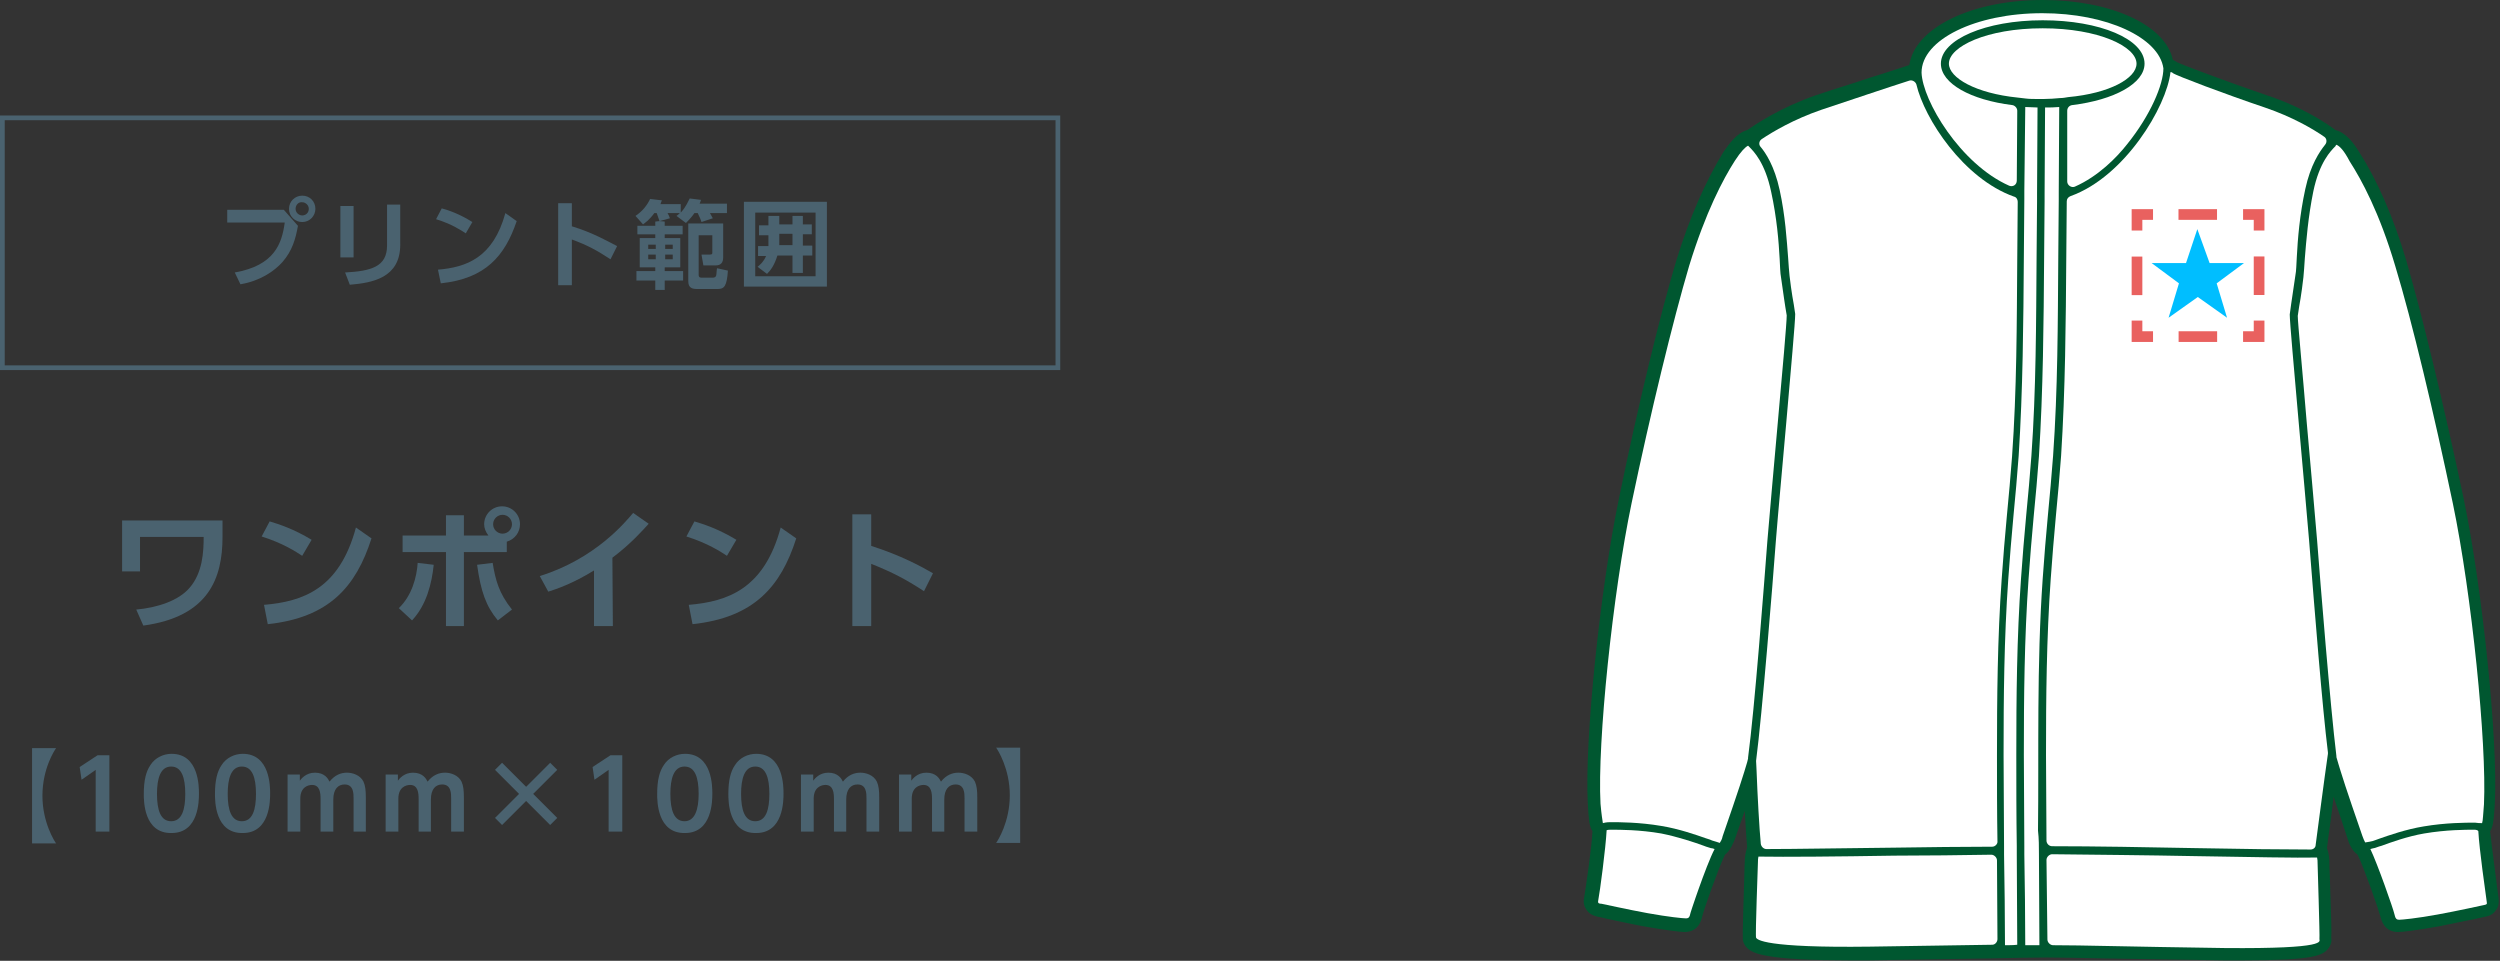 <?xml version="1.0" encoding="utf-8"?>
<!-- Generator: Adobe Illustrator 22.1.0, SVG Export Plug-In . SVG Version: 6.00 Build 0)  -->
<svg version="1.1" id="レイヤー_1" xmlns="http://www.w3.org/2000/svg" xmlns:xlink="http://www.w3.org/1999/xlink" x="0px"
	 y="0px" viewBox="0 0 530.3 203.8" style="enable-background:new 0 0 530.3 203.8;" xml:space="preserve">
<rect x="0" y="0" width="530.3" height="203.8" fill="#333333" stroke="none"/>
<style type="text/css">
	.st0{fill:#4A626F;}
	.st1{fill:none;stroke:#4A626F;stroke-miterlimit:10;}
	.st2{fill:#005730;}
	.st3{fill:#FFFFFF;}
	.st4{fill:#00BEFF;}
	.st5{fill:none;stroke:#E9615F;stroke-width:2.268;stroke-miterlimit:10;}
	.st6{fill:none;stroke:#E9615F;stroke-width:2.268;stroke-miterlimit:10;stroke-dasharray:8.175,5.45;}
</style>
<g>
	<g>
		<g>
			<g>
				<path class="st0" d="M60.2,44.5l3,3.4c-0.5,2.8-1.2,5.3-3.3,7.7c-1.7,1.9-4.7,4-8.9,4.7l-1.2-2.5c8.5-1.5,10-6.2,10.6-10.6H48.2
					v-2.7H60.2z M66.9,44.3c0,1.5-1.2,2.8-2.8,2.8c-1.5,0-2.8-1.2-2.8-2.8c0-1.6,1.3-2.8,2.8-2.8C65.7,41.5,66.9,42.7,66.9,44.3z
					 M62.7,44.3c0,0.8,0.7,1.4,1.4,1.4c0.8,0,1.4-0.6,1.4-1.4s-0.7-1.4-1.4-1.4C63.4,42.8,62.7,43.4,62.7,44.3z"/>
				<path class="st0" d="M75,54.6h-2.8V43.7H75V54.6z M84.9,51.9c0,7.1-6,8.1-10.7,8.5l-1-2.6c5.5-0.3,8.9-1.2,8.9-5.7v-8.7h2.8
					C84.9,43.4,84.9,51.9,84.9,51.9z"/>
				<path class="st0" d="M98.8,49.5c-0.9-0.6-3-2-6.3-3l1.2-2.3c1.5,0.4,3.8,1.2,6.5,2.9L98.8,49.5z M92.9,57.2
					c6-0.5,11.7-2.5,14.3-12l2.4,1.7c-2.5,7.4-6.6,12.2-16.1,13.2L92.9,57.2z"/>
				<path class="st0" d="M129.5,55c-2.9-1.9-4.9-3-8.2-4.2v9.7h-2.9V43.1h2.9V48c4.6,1.4,7.8,3.3,9.6,4.2L129.5,55z"/>
				<path class="st0" d="M139.9,46.9c-0.1-0.2-0.4-1.2-0.6-1.7h-0.5c-1.1,1.5-1.9,2-2.4,2.4l-1.6-1.8c1.5-1,2.5-2.3,3.1-3.6l2.5,0.3
					c-0.1,0.3-0.2,0.4-0.3,0.8h4.3v1.8c1.2-1.3,1.6-2.5,1.9-3l2.4,0.3c-0.1,0.4-0.2,0.5-0.3,0.8h5.8v2h-3.6c0.3,0.6,0.4,0.7,0.6,1.1
					l-2.4,0.8c-0.1-0.4-0.5-1.3-0.8-1.9h-0.7c-0.4,0.6-0.9,1.2-1.8,2.1l-2-1.5c0.3-0.2,0.4-0.3,0.7-0.6h-2.6
					c0.3,0.5,0.3,0.6,0.5,1.1L139.9,46.9L141,47v0.9h3.8v1.8H141v0.8h3.3v6.2H141v0.8h3.9v2H141v2h-2v-2h-4v-2h4v-0.8h-3.3v-6.2h3.3
					v-0.8h-3.8v-1.8h3.8V47L139.9,46.9L139.9,46.9z M137.5,51.9v0.9h1.6v-0.9H137.5z M137.5,54v1h1.6v-1H137.5z M141.1,51.9v0.9h1.6
					v-0.9H141.1z M141.1,54v1h1.6v-1H141.1z M153.4,47.4v7.2c0,1-0.4,1.7-1.6,1.7h-2.6l-0.4-2.3h1.8c0.5,0,0.5-0.2,0.5-0.4v-3.7
					h-2.9v8.4c0,0.6,0.4,0.6,0.7,0.6h2.3c0.3,0,0.6-0.1,0.7-0.4c0.1-0.2,0.1-1.3,0.2-1.6l2.3,0.5c-0.2,3.3-0.8,3.9-2.1,3.9h-4.5
					c-0.9,0-1.8-0.2-1.8-1.6V47.4H153.4z"/>
				<path class="st0" d="M175.4,42.8v18h-17.6v-18H175.4z M160.2,45.1v13.5H173V45.1H160.2z M163,45.8h2.3v1.8h2.8v-1.8h2.2v1.8h1.9
					v2.1h-1.9v2.4h2v2.1h-2v3.7h-2.2v-3.7h-3.2c-0.6,2-1.4,3.1-2.2,3.9l-2-1.5c0.6-0.5,1.3-1.1,1.8-2.3h-1.7v-2.1h2.2
					c0-0.3,0-0.5,0-0.7v-1.6h-2v-2.1h2L163,45.8L163,45.8z M165.3,51.2c0,0.3,0,0.5,0,0.8h2.8v-2.4h-2.8V51.2z"/>
			</g>
		</g>
		<g>
			<g>
				<path class="st0" d="M47.2,110.4v3.5c0,8.7-2.9,16.9-16.8,18.8l-1.5-3.4c4.5-0.4,9-1.9,11.3-4.6c2.8-3.2,3-7.7,3-10.8H29.7v7.3
					h-3.8v-10.8H47.2z"/>
				<path class="st0" d="M64.1,117.9c-1.2-0.8-4.1-2.7-8.6-4.1l1.7-3.2c2,0.6,5.1,1.6,8.9,3.9L64.1,117.9z M56,128.3
					c8.3-0.7,16-3.4,19.5-16.4l3.3,2.3c-3.3,10.3-9,16.8-22,18.2L56,128.3z"/>
				<path class="st0" d="M84.6,129c2.8-2.7,3.8-6.6,4-9.6l3.4,0.4c-0.4,3.9-1.5,8.5-4.6,11.8L84.6,129z M103.6,113.6
					c-0.6-0.8-0.9-1.6-0.9-2.4c0-2.1,1.7-3.8,3.8-3.8c2.1,0,3.8,1.7,3.8,3.8c0,1.7-1.1,3.2-2.8,3.7v2.2h-9.1v15.7h-3.8v-15.7h-9.2
					v-3.5h9.2v-4.3h3.8v4.3H103.6z M104.5,119.4c0.6,3.6,1.3,6.4,4.1,9.9l-3,2.3c-2.5-3-3.6-6.1-4.4-11.8L104.5,119.4z M104.6,111.2
					c0,1.1,0.9,2,2,2s2-0.9,2-2s-0.9-2-2-2S104.6,110.1,104.6,111.2z"/>
				<path class="st0" d="M130,132.8h-4V121c-4.5,2.8-8.1,4-9.7,4.5l-1.8-3.3c11.8-3.7,18.1-11.4,19.8-13.4l3.3,2.3
					c-1.1,1.2-3.7,4.2-7.7,7.2L130,132.8L130,132.8z"/>
				<path class="st0" d="M154.2,117.9c-1.2-0.8-4.1-2.7-8.6-4.1l1.7-3.2c2,0.6,5.1,1.6,8.9,3.9L154.2,117.9z M146.1,128.3
					c8.3-0.7,16-3.4,19.5-16.4l3.3,2.3c-3.3,10.3-9,16.8-22,18.2L146.1,128.3z"/>
				<path class="st0" d="M196,125.4c-4-2.6-6.7-4-11.2-5.8v13.2h-4v-23.7h4v6.7c6.3,2,10.7,4.4,13.1,5.8L196,125.4z"/>
				<path class="st0" d="M6.8,178.9v-20.2h5.1C11.6,159.1,9,163,9,168.8c0,5.7,2.6,9.7,2.9,10.1H6.8z"/>
				<path class="st0" d="M20.7,160.2h2.5v16.2h-2.9v-13.1l-3,2.1l-0.4-2.7L20.7,160.2z"/>
				<path class="st0" d="M30.5,168.4c0-2.9,0.5-4.8,1.4-6.1c1-1.6,2.8-2.4,4.5-2.4c5.8,0,5.8,7,5.8,8.4c0,1.5,0,8.4-5.8,8.4
					C30.5,176.8,30.5,169.9,30.5,168.4z M39.3,168.4c0-3.5-0.8-5.8-3-5.8c-2.3,0-3,2.6-3,5.8c0,3.5,0.8,5.8,3,5.8
					C38.6,174.2,39.3,171.7,39.3,168.4z"/>
				<path class="st0" d="M45.6,168.4c0-2.9,0.5-4.8,1.4-6.1c1-1.6,2.8-2.4,4.5-2.4c5.8,0,5.8,7,5.8,8.4c0,1.5,0,8.4-5.8,8.4
					C45.6,176.8,45.6,169.9,45.6,168.4z M54.3,168.4c0-3.5-0.8-5.8-3-5.8c-2.3,0-3,2.6-3,5.8c0,3.5,0.8,5.8,3,5.8
					C53.6,174.2,54.3,171.7,54.3,168.4z"/>
				<path class="st0" d="M68,176.5v-7c0-1.2-0.1-3-1.8-3c-0.9,0-2.5,0.5-2.5,2.9v7H61v-12.1h2.6v1.3c0.3-0.4,1.3-1.7,3.2-1.7
					c2.1,0,2.8,1.3,3.1,1.9c1.1-1.4,2.4-1.9,3.7-1.9c1.2,0,2.8,0.5,3.5,1.9c0.4,0.9,0.5,1.9,0.5,3.4v7.2H75v-7c0-1.1,0-3-1.9-3
					c-1.4,0-2.4,1-2.4,3.2v6.8H68V176.5z"/>
				<path class="st0" d="M88.8,176.5v-7c0-1.2-0.1-3-1.8-3c-0.9,0-2.5,0.5-2.5,2.9v7h-2.7v-12.1h2.6v1.3c0.3-0.4,1.3-1.7,3.2-1.7
					c2.1,0,2.8,1.3,3.1,1.9c1.1-1.4,2.4-1.9,3.7-1.9c1.2,0,2.8,0.5,3.5,1.9c0.4,0.9,0.5,1.9,0.5,3.4v7.2h-2.7v-7c0-1.1,0-3-1.9-3
					c-1.4,0-2.4,1-2.4,3.2v6.8h-2.6V176.5z"/>
				<path class="st0" d="M116.7,161.8l1.5,1.5l-5.1,5.1l5.1,5.1l-1.5,1.5l-5.1-5.1l-5.1,5.1l-1.5-1.5l5.1-5.1l-5.1-5.1l1.5-1.5
					l5.1,5.1L116.7,161.8z"/>
				<path class="st0" d="M129.5,160.2h2.5v16.2h-2.9v-13.1l-3,2.1l-0.4-2.7L129.5,160.2z"/>
				<path class="st0" d="M139.4,168.4c0-2.9,0.5-4.8,1.4-6.1c1-1.6,2.8-2.4,4.5-2.4c5.8,0,5.8,7,5.8,8.4c0,1.5,0,8.4-5.8,8.4
					C139.4,176.8,139.4,169.9,139.4,168.4z M148.2,168.4c0-3.5-0.8-5.8-3-5.8c-2.3,0-3,2.6-3,5.8c0,3.5,0.8,5.8,3,5.8
					S148.2,171.7,148.2,168.4z"/>
				<path class="st0" d="M154.5,168.4c0-2.9,0.5-4.8,1.4-6.1c1-1.6,2.8-2.4,4.5-2.4c5.8,0,5.8,7,5.8,8.4c0,1.5,0,8.4-5.8,8.4
					C154.5,176.8,154.5,169.9,154.5,168.4z M163.2,168.4c0-3.5-0.8-5.8-3-5.8c-2.3,0-3,2.6-3,5.8c0,3.5,0.8,5.8,3,5.8
					C162.5,174.2,163.2,171.7,163.2,168.4z"/>
				<path class="st0" d="M176.9,176.5v-7c0-1.2-0.1-3-1.8-3c-0.9,0-2.5,0.5-2.5,2.9v7h-2.7v-12.1h2.6v1.3c0.3-0.4,1.3-1.7,3.2-1.7
					c2.1,0,2.8,1.3,3.1,1.9c1.1-1.4,2.4-1.9,3.7-1.9c1.2,0,2.8,0.5,3.5,1.9c0.4,0.9,0.5,1.9,0.5,3.4v7.2h-2.7v-7c0-1.1,0-3-1.9-3
					c-1.4,0-2.4,1-2.4,3.2v6.8h-2.6V176.5z"/>
				<path class="st0" d="M197.7,176.5v-7c0-1.2-0.1-3-1.8-3c-0.9,0-2.5,0.5-2.5,2.9v7h-2.7v-12.1h2.6v1.3c0.3-0.4,1.3-1.7,3.2-1.7
					c2.1,0,2.8,1.3,3.1,1.9c1.1-1.4,2.4-1.9,3.7-1.9c1.2,0,2.8,0.5,3.5,1.9c0.4,0.9,0.5,1.9,0.5,3.4v7.2h-2.7v-7c0-1.1,0-3-1.9-3
					c-1.4,0-2.4,1-2.4,3.2v6.8h-2.6V176.5z"/>
				<path class="st0" d="M216.4,158.6v20.2h-5.1c0.3-0.4,2.9-4.4,2.9-10.1c0-5.7-2.6-9.7-2.9-10.1L216.4,158.6L216.4,158.6z"/>
			</g>
		</g>
		<rect x="0.5" y="25" class="st1" width="223.9" height="53"/>
	</g>
	<g>
		<g>
			<g>
				<path class="st2" d="M476.3,202.4c-1.4,0-2.8,0-4.4,0c-11.5-0.2-19.4-0.3-25.3-0.4c-5.6-0.1-9.3-0.2-12.3-0.2s-6.7,0.1-12.3,0.2
					c-5.8,0.1-13.8,0.2-25.3,0.4c-1.6,0-3.1,0-4.5,0c-20,0-20.6-1.8-21-2.9c-0.2-0.4-0.2-0.6,0.2-13.4c0.1-1.8,0.1-3,0.1-3.3
					c0-0.4,0.1-1.7,0.5-2.6c-0.2-1.8-0.5-7-0.9-15.6c-1,3.4-3.9,11.8-4.4,13.1c-0.4,1.1-0.9,2.3-1.8,2.8c-1.3,2.4-4.8,12.5-5,13.7
					c-0.2,1.1-0.7,2.2-2.4,2.2c-0.8,0-4.2-0.4-8.4-1.2c-2.9-0.6-5.8-1.2-7.8-1.6c-0.9-0.2-1.8-0.4-1.9-0.4c-0.3-0.1-1.1-0.2-1.6-0.8
					c-0.2-0.2-0.5-0.8-0.3-1.4c0.4-2.6,1.6-11.4,1.8-15c-0.6-0.6-0.8-1.6-1-5.5c-0.7-13.2,2.6-45,6.6-64.2
					c4.2-19.8,8.9-39.2,12.2-50.5c2.7-9,6-16.6,9.8-22.6c1.6-2.6,3-3.9,4.3-4.1c1.4-1.1,6.6-4.7,14.5-7.4c3.5-1.2,7.8-2.6,11.7-3.8
					c3.7-1.2,7.3-2.4,8.9-3c0.4-7.6,12.2-13.5,27-13.5c14.2,0,25.6,5.4,27,12.5c0.4,0.2,0.9,0.3,1.4,0.7c0.8,0.5,10.7,4.2,19.2,7.1
					c7.8,2.6,13,6.3,14.5,7.4c1.3,0.2,2.7,1.6,4.3,4.1c3.8,6.1,7.1,13.7,9.8,22.6c3.4,11.2,8.1,30.6,12.2,50.5
					c4,19.2,7.3,51,6.6,64.2c-0.2,3.9-0.4,4.8-1,5.5c0.2,3.6,1.4,12.3,1.8,15c0.1,0.7-0.2,1.2-0.3,1.4c-0.5,0.6-1.3,0.7-1.6,0.8
					c-0.2,0-1,0.2-1.9,0.4c-2,0.4-5,1-7.8,1.6c-4.2,0.7-7.5,1.2-8.4,1.2c-1.7,0-2.2-1.2-2.4-2.2c-0.3-1.2-3.8-11.2-5-13.7
					c-0.9-0.5-1.4-1.7-1.8-2.8c-0.5-1.4-3.8-11-4.6-13.8c-0.1-0.3-0.2-0.7-0.3-1.1c-0.9,6.2-2.1,15-2.4,17.4c0.5,1,0.5,2.2,0.5,2.6
					c0,0.2,0.1,1.4,0.1,3.2c0.3,9.8,0.4,12.2,0.3,13c0.1,0.6-0.1,1-0.4,1.4C492.4,201.3,491.4,202.4,476.3,202.4z"/>
				<path class="st2" d="M433.3,2.8c14.1,0,25.5,5.5,25.7,12.4l0,0c0,0,0.1,0,0.2,0c0.3,0,0.9,0.1,1.7,0.6
					c0.7,0.5,11.3,4.4,19.5,7.3c8.3,2.8,13.8,7,14.4,7.4c0,0,0.1,0,0.2,0c0.4,0,1.5,0.3,3.5,3.5c2.5,3.9,6.2,10.9,9.7,22.3
					c3.4,11.5,8.2,31.2,12.2,50.3s7.3,50.8,6.6,63.8c-0.2,3.5-0.3,4.3-0.6,4.6c-0.2,0.2-0.4,0.6-0.4,1c0.2,3.8,1.4,13,1.8,15.2
					c0.1,0.5-0.2,0.6-0.7,0.6c-0.6,0.1-5.4,1.2-9.8,2c-4.4,0.8-7.5,1.1-8.1,1.1c-0.6,0-0.8-0.2-1-1.2c-0.2-1-4.2-12.6-5.5-14.5
					c-0.5,0-1-0.7-1.4-2.1c-0.5-1.4-3.8-11-4.6-13.7c-0.8-2.7-2.2-7.4-2.2-7.4s-3,22-3.4,24.3c0.4,0.6,0.6,1.7,0.6,2.3
					c0,0.7,0.6,15.8,0.4,16.2c-0.2,0.4,2,1.9-15.7,1.9c-1.4,0-2.8,0-4.4,0c-22.4-0.2-31.3-0.6-37.6-0.6c-6.3,0-15.2,0.2-37.6,0.6
					c-1.6,0-3,0-4.5,0c-18.2,0-19.5-1.6-19.7-1.9c-0.2-0.4,0.4-15.5,0.4-16.2s0.2-1.8,0.6-2.3c-0.2-1.4-0.6-10.4-1-17
					c-0.2-4.1-0.3-7.3-0.3-7.3s-1.4,4.6-2.2,7.4c-0.8,2.7-4.1,12.3-4.6,13.7c-0.5,1.4-1,2.1-1.4,2.1c-1.3,1.8-5.2,13.4-5.5,14.5
					c-0.2,1-0.5,1.2-1,1.2c-0.6,0-3.7-0.3-8.1-1.1c-4.4-0.8-9.3-1.9-9.8-2c-0.6-0.1-0.8-0.2-0.7-0.6c0.3-2.2,1.6-11.4,1.8-15.2
					c0-0.3-0.2-0.6-0.4-1c-0.3-0.3-0.5-1.1-0.6-4.6c-0.6-13,2.6-44.6,6.6-63.8c4-19.1,8.7-38.8,12.2-50.3
					c3.4-11.5,7.2-18.4,9.7-22.3c2-3.2,3.1-3.5,3.5-3.5c0.1,0,0.2,0,0.2,0c0.6-0.6,6.1-4.6,14.4-7.4c8-2.7,20.1-6.5,21.6-7.2
					c0-0.2-0.1-0.4-0.1-0.6C407.6,8.4,419.1,2.8,433.3,2.8 M433.3,0C426,0,419.2,1.4,414,3.9c-5.3,2.6-8.4,6-9,9.9
					c-1.9,0.6-5.1,1.7-8.1,2.6c-3.8,1.3-8.2,2.6-11.7,3.8c-7.5,2.6-12.7,6.1-14.6,7.4c-2.2,0.6-3.8,2.9-5,4.6
					c-3.8,6.2-7.2,13.9-10,23c-3.4,11.3-8.1,30.6-12.2,50.6c-4,19.3-7.3,51.2-6.6,64.6c0.2,3.4,0.3,4.9,1,5.9
					c-0.2,3.8-1.4,11.8-1.8,14.3c-0.2,1,0.1,1.8,0.6,2.5c0.8,1.1,2.1,1.3,2.5,1.4c0.2,0,1,0.2,1.8,0.4c2,0.4,5,1.1,7.8,1.6
					c4.5,0.8,7.8,1.2,8.6,1.2c3,0,3.6-2.5,3.8-3.4c0.3-1.3,3.5-10.4,4.8-13c1.2-0.9,1.8-2.6,2.1-3.3c0.2-0.6,1.1-3.2,2.1-6
					c0.2,3.8,0.4,6.5,0.5,7.8c-0.4,1.1-0.5,2.3-0.5,2.9c0,0.2-0.1,1.7-0.1,3.2c-0.4,13.1-0.4,13.3-0.2,13.9c0.7,2.1,3.1,2.6,5.3,3
					c3.4,0.6,9.2,0.9,17,0.9c1.4,0,3,0,4.5,0c11.5-0.2,19.4-0.3,25.3-0.4c5.5-0.1,9.2-0.2,12.2-0.2c3,0,6.7,0.1,12.2,0.2
					c5.8,0.1,13.8,0.2,25.3,0.4c1.5,0,3,0,4.4,0c14.6,0,16.6-1,17.8-2.4c0.4-0.5,0.9-1.3,0.7-2.4c0.1-1.2,0-4.1-0.3-13
					c-0.1-1.5-0.1-3-0.1-3.2c0-0.6-0.1-1.7-0.5-2.8c0.2-1.9,0.9-6.3,1.4-10.9c1.3,3.8,2.7,8.1,3,9c0.2,0.7,0.8,2.4,2.1,3.3
					c1.3,2.6,4.5,11.8,4.8,13c0.2,0.8,0.8,3.4,3.8,3.4c0.9,0,4.1-0.4,8.6-1.2c2.9-0.6,5.9-1.2,7.8-1.6c0.8-0.2,1.6-0.3,1.8-0.4
					c0.5-0.1,1.7-0.2,2.5-1.4c0.6-0.7,0.7-1.6,0.6-2.5c-0.3-2.5-1.4-10.5-1.8-14.3c0.7-1,0.8-2.6,1-5.9c0.7-13.3-2.6-45.3-6.6-64.6
					c-4.2-19.9-8.9-39.3-12.2-50.6c-2.7-9.1-6.1-16.9-10-23c-1.1-1.8-2.8-4.1-5-4.6c-1.8-1.4-7-4.9-14.6-7.4c-8.2-2.8-17.8-6.4-19-7
					c-0.3-0.2-0.6-0.4-0.9-0.5C459.4,5.4,447.9,0,433.3,0L433.3,0z"/>
			</g>
			<g>
				<g>
					<path class="st3" d="M453.2,13.5c0-3.6-8-7.5-19.9-7.5c-11.9,0-19.9,3.9-19.9,7.5c0,3,5.7,6.3,14.6,7.2
						c0.6,0.1,1.1,0.1,1.7,0.2l0,0c0.8,0.1,1.7,0.1,2.6,0.1l0,0c0.4,0,0.8,0,1.2,0c1.2,0,2.4-0.1,3.5-0.2c0.6,0,1.1-0.1,1.7-0.2l0,0
						C447.5,19.8,453.2,16.6,453.2,13.5z"/>
				</g>
				<g>
					<path class="st3" d="M427.8,181.2c0-0.6,0-1.1,0-1.7c-0.1-6.5-0.1-13-0.1-19.4c0-12,0.1-24.8,1-37.4c0.3-4.5,0.7-9,1.1-13.4
						c0.4-4.2,0.8-8.4,1.1-12.6c1-14,1-28.3,1.1-42.1l0.1-11.9V41l0.1-18.2c-0.9,0-1.7-0.1-2.6-0.1l-0.2,17.8v1.7l-0.1,12.3
						c-0.1,13.9-0.2,28.2-1.1,42.2c-0.3,4.2-0.7,8.5-1.1,12.7c-0.4,4.4-0.8,9-1.1,13.4c-0.9,12.6-1,25.3-1,37.3
						c0,6.4,0.1,13,0.1,19.4c0,0.6,0,1.1,0,1.7c0.1,6.4,0.2,12.9,0.2,19.3c0.9,0,1.8,0,2.6-0.1C427.9,194.1,427.8,187.7,427.8,181.2
						z"/>
				</g>
				<g>
					<path class="st3" d="M432.5,181.2c0-1.6,0-3.3-0.2-5v-0.1c0.2-16.2-0.3-35,1-53.4c0.3-4.5,0.7-9,1.1-13.4
						c0.4-4.2,0.8-8.5,1.1-12.6c1-14,1-28.3,1.1-42.1l0.1-12.2v-1.7l0.1-18c-1,0.1-2,0.1-3,0.1L433.7,41v1.7l-0.1,11.9
						c-0.1,13.8-0.2,28.2-1.1,42.2c-0.3,4.2-0.7,8.5-1.1,12.6c-0.4,4.4-0.8,9-1.1,13.4c-0.9,12.6-1,25.3-1,37.3
						c0,6.4,0.1,13,0.1,19.4c0,0.6,0,1.1,0,1.7c0.1,6.4,0.2,12.8,0.2,19.3c1.1,0,2.1,0,3,0C432.6,194.1,432.5,187.6,432.5,181.2z"/>
				</g>
				<g>
					<path class="st3" d="M439.2,41.6c-0.5,0.2-0.8,0.6-0.8,1.1l-0.1,11.8c-0.1,13.8-0.2,28.2-1.1,42.2c-0.3,4.2-0.7,8.5-1.1,12.7
						c-0.4,4.4-0.8,9-1.1,13.4c-0.9,12.6-1,25.3-1,37.3c0,6.1,0.1,12.2,0.1,18.2c0,0.6,0.5,1.2,1.2,1.2c8.8,0,20.2,0.2,30.3,0.4
						c9.8,0.2,19.2,0.3,24.5,0.3c0.6,0,1.1-0.4,1.1-1c0.5-3.7,1.8-13.8,2.6-19.3c0-0.1,0-0.2,0-0.3c-1.2-9.7-2.8-29.8-4-45
						c-0.5-6.2-1.4-15.8-2.2-25c-1-11.4-1.9-21.4-1.9-22.9l0.3-2.2c0,0,0.4-2.6,0.9-6.1c0.2-1,0.2-2.3,0.3-3.9
						c0.2-3.8,0.6-8.9,1.8-14.4c1.1-5.1,3-7.9,4.2-9.4c0.5-0.6,0.3-1.4-0.2-1.7c-2.3-1.6-6.7-4.2-12.6-6.2
						c-8.3-2.8-18.9-6.8-19.5-7.3c-0.2-0.2-0.3-0.2-0.5-0.2C459.6,22.6,450.7,37.5,439.2,41.6z"/>
				</g>
				<g>
					<path class="st3" d="M407.6,15.4c0.2,5.9,8.2,19.4,18.6,24c0.8,0.3,1.6-0.2,1.6-1.1l0.1-14.8c0-0.6-0.5-1.1-1-1.2
						c-8.9-1.1-15.2-4.6-15.2-8.8c0-5.1,9.5-9.2,21.6-9.2c12.1,0,21.6,4,21.6,9.2c0,4.2-6.4,7.7-15.4,8.8c-0.6,0.1-1,0.6-1,1.2l0,15
						c0,0.8,0.9,1.4,1.6,1.1c5-2.2,8.9-6.2,11.1-9c5-6.2,7.7-12.7,7.7-16.1l0,0C458,8,446.9,2.8,433.2,2.8
						C419.1,2.8,407.6,8.4,407.6,15.4C407.6,15.3,407.6,15.4,407.6,15.4L407.6,15.4z"/>
				</g>
				<g>
					<path class="st3" d="M495.6,30.7c-0.1,0.1-0.2,0.2-0.2,0.3c-1,1-3.4,3.4-4.7,9.6c-1.1,5.4-1.5,10.5-1.8,14.2
						c-0.1,1.6-0.2,3-0.3,4c-0.4,3.6-0.9,6.2-0.9,6.2l-0.3,2c0,1.4,1,11.7,1.9,22.6c0.8,9.2,1.7,18.8,2.2,25
						c0.7,9.1,2.8,35.2,4.1,45.8c0,0.1,0,0.2,0,0.2c0.3,1,0.6,2.1,0.9,3c0.8,2.7,4.1,12.3,4.6,13.7c0.2,0.6,0.4,1,0.6,1.4
						c0.6-0.1,1.3-0.2,1.6-0.3c0.2-0.1,0.7-0.2,1.4-0.5c2-0.7,5.7-2,9.4-2.6c4.7-0.8,9-0.8,10.7-0.8h0.2c0.6,0.1,1,0.1,1.5,0.1
						c0.2-0.6,0.2-1.8,0.4-4c0.6-13-2.6-44.6-6.6-63.8c-4-19.1-8.7-38.8-12.2-50.3c-3.4-11.5-7.2-18.4-9.7-22.3
						C497.2,31.9,496.3,31,495.6,30.7z"/>
				</g>
				<g>
					<path class="st3" d="M524.9,176h-0.2c-1.6,0-5.8,0-10.5,0.8c-3.5,0.6-7.1,1.9-9,2.6c-0.8,0.2-1.4,0.5-1.6,0.5
						c-0.1,0-0.4,0.1-0.8,0.2c1.5,3.1,4.9,12.8,5.1,13.8c0.2,1,0.5,1.2,1,1.2c0.6,0,3.7-0.3,8.1-1.1c4.4-0.8,9.3-1.9,9.8-2
						c0.6-0.1,0.8-0.2,0.7-0.6c-0.3-2.2-1.6-11.3-1.8-15.1C525.6,176.1,525.2,176,524.9,176z"/>
				</g>
				<g>
					<path class="st3" d="M423.6,182.5c0-0.6-0.6-1.2-1.2-1.2c-6.5,0.1-13.6,0.2-20.6,0.2c-12.2,0.2-23.1,0.3-28.8,0.2
						c-0.1,0.4-0.1,0.7-0.1,1c0,0.7-0.6,15.8-0.4,16.2c0.2,0.4,1.7,2.2,24.2,1.9c11.9-0.2,20-0.3,25.9-0.4c0.6,0,1.1-0.6,1.1-1.2
						C423.7,193.8,423.6,188.1,423.6,182.5z"/>
				</g>
				<g>
					<path class="st3" d="M377.5,40.3c1.2,5.5,1.5,10.6,1.8,14.4c0.1,1.5,0.2,2.9,0.3,3.8c0.4,3.5,0.9,6.1,0.9,6.1l0.3,2
						c0,1.7-0.9,11.6-1.9,23.1c-0.8,9.2-1.7,18.7-2.2,25c-0.7,9.4-2.9,36.7-4.2,46.7c0,0.6,0.1,1.3,0.1,2c0.2,5.4,0.6,12.5,0.9,15.6
						c0.1,0.6,0.6,1.1,1.2,1.1c6.2,0,16.8-0.2,27.3-0.3c7-0.1,14.2-0.2,20.6-0.2c0.6,0,1.2-0.6,1.1-1.2c-0.1-6.1-0.1-12.2-0.1-18.2
						c0-12,0.1-24.8,1-37.4c0.3-4.5,0.7-9,1.1-13.4c0.4-4.2,0.8-8.5,1.1-12.6c1-14,1-28.2,1.1-42l0.1-12c0-0.5-0.3-1-0.8-1.1
						c-10.7-3.8-19-16.5-20.7-23.8c-0.2-0.6-0.9-1-1.5-0.8c-4.4,1.4-12.7,4.2-18.7,6.2c-5.8,2-10.2,4.6-12.6,6.2
						c-0.6,0.4-0.7,1.2-0.2,1.7C374.5,32.4,376.4,35.2,377.5,40.3z"/>
				</g>
				<g>
					<path class="st3" d="M491.6,182.9c0-0.2,0-0.6-0.1-1c-4.4,0.1-13.4-0.1-26-0.3c-10.1-0.2-21.4-0.3-30.2-0.4
						c-0.6,0-1.2,0.6-1.2,1.2c0.1,5.6,0.1,11.3,0.2,16.9c0,0.6,0.6,1.2,1.2,1.2c6.2,0,15.4,0.3,36.4,0.6c22.4,0.2,20-1.5,20.1-1.9
						C492.1,198.6,491.6,183.5,491.6,182.9z"/>
				</g>
				<g>
					<path class="st3" d="M340,174.6c0.7-0.2,1.4-0.2,1.5-0.2h0.2c1.7,0,6,0,10.7,0.8c3.7,0.6,7.4,1.9,9.4,2.6
						c0.7,0.2,1.2,0.4,1.4,0.5c0.6,0.2,1.1,0.3,1.6,0.5c0.2-0.3,0.5-0.8,0.6-1.4c0.5-1.4,3.8-11,4.6-13.7c0.2-0.8,0.6-1.8,0.8-2.8
						c0-0.1,0-0.1,0-0.2c1.4-10.4,3.4-36.8,4.1-46c0.5-6.2,1.4-15.8,2.2-25c1-11,1.9-21.3,1.9-22.8l-0.3-1.8c0,0-0.4-2.6-0.9-6.2
						c-0.2-1-0.2-2.4-0.3-4c-0.2-3.7-0.6-8.7-1.8-14.2c-1.3-6.2-3.7-8.6-4.7-9.6c-0.1-0.1-0.2-0.2-0.2-0.2c-0.6,0.3-1.5,1.2-2.8,3.2
						c-2.5,3.9-6.2,10.9-9.7,22.3c-3.4,11.5-8.2,31.2-12.2,50.3s-7.3,50.8-6.6,63.8C339.7,172.8,339.9,173.9,340,174.6z"/>
				</g>
				<g>
					<path class="st3" d="M360.3,188.6c1.1-3.1,2.5-6.8,3.4-8.5c-0.2-0.1-0.6-0.2-0.8-0.2c-0.2-0.1-0.8-0.2-1.5-0.5
						c-1.9-0.7-5.5-1.9-9-2.6c-4.6-0.8-8.8-0.8-10.5-0.8h-0.2c-0.2,0-0.6,0-0.9,0.1c-0.2,3.8-1.4,12.9-1.8,15
						c-0.1,0.5,0.2,0.6,0.7,0.6c0.6,0.1,5.4,1.2,9.8,2s7.5,1.1,8.1,1.1c0.6,0,0.8-0.2,1-1.2c0.1-0.3,0.5-1.6,1.1-3.3"/>
				</g>
			</g>
		</g>
		<g>
			<g>
				<path class="st4" d="M468.7,55.8h7.3l-5.8,4.3l2.2,7.3l-6.2-4.4l-6.2,4.4l2.2-7.3l-5.8-4.3h7.3l2.4-7.2L468.7,55.8z"/>
			</g>
			<g>
				<g>
					<polyline class="st5" points="479.2,68 479.2,71.4 475.8,71.4 					"/>
					<line class="st6" x1="470.3" y1="71.4" x2="459.4" y2="71.4"/>
					<polyline class="st5" points="456.7,71.4 453.3,71.4 453.3,68 					"/>
					<line class="st6" x1="453.3" y1="62.6" x2="453.3" y2="51.7"/>
					<polyline class="st5" points="453.3,48.9 453.3,45.5 456.7,45.5 					"/>
					<line class="st6" x1="462.1" y1="45.5" x2="473.1" y2="45.5"/>
					<polyline class="st5" points="475.8,45.5 479.2,45.5 479.2,48.9 					"/>
					<line class="st6" x1="479.2" y1="54.4" x2="479.2" y2="65.3"/>
				</g>
			</g>
		</g>
	</g>
</g>
</svg>
